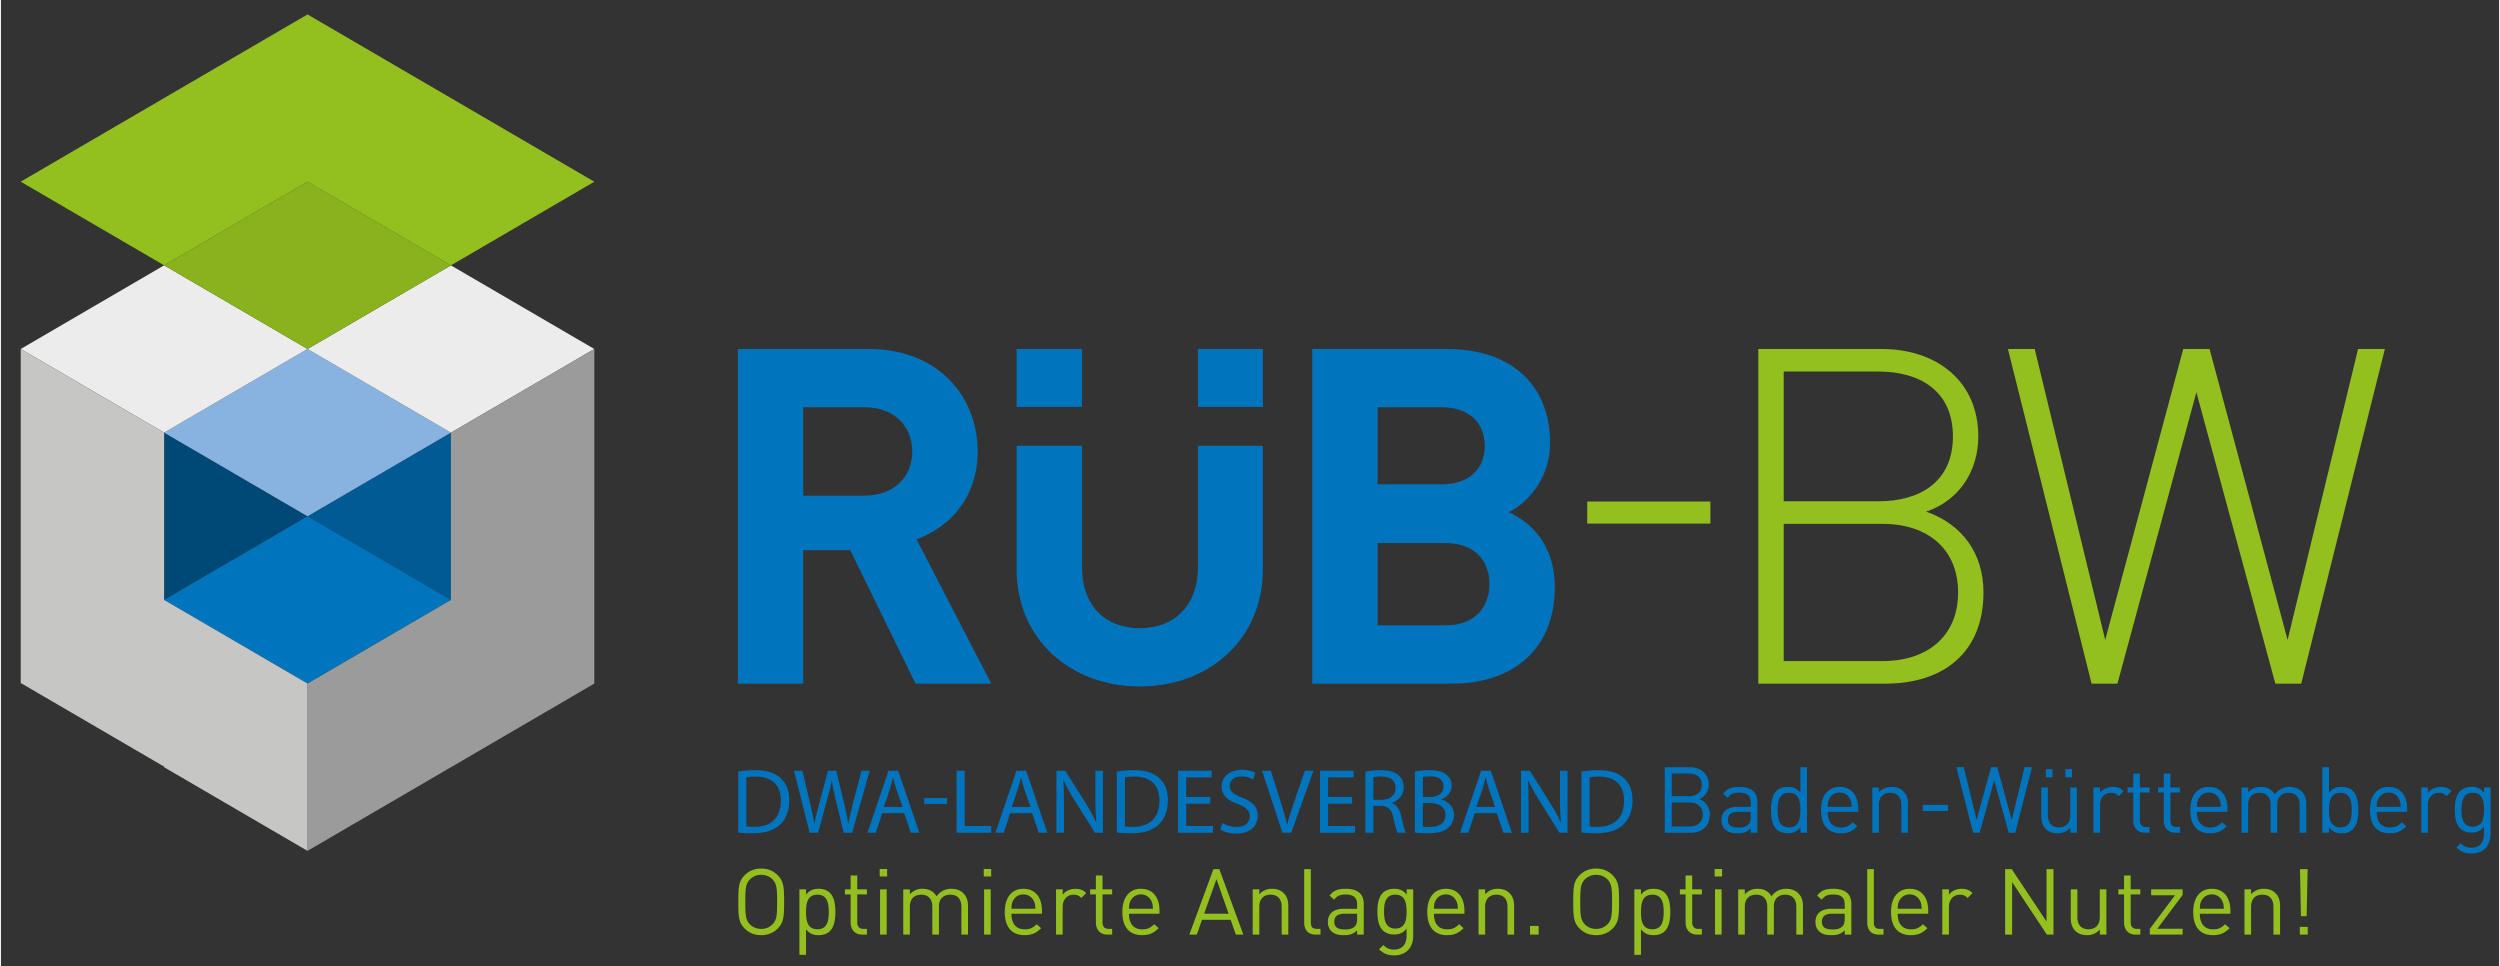 <?xml version="1.0"?>
<svg xmlns="http://www.w3.org/2000/svg" viewBox="0 0 151.111 58.444" width="207" height="80"><rect x="0" y="0" width="151.111" height="58.444" fill="#333333" stroke="none"/><defs><style>.cls-6{fill:#0075be}.cls-7{fill:#ececec}.cls-9{fill:#93c01f}</style></defs><g id="Ebene_1"><path class="cls-6" d="m55.325 41.354-3.952-8.076H48.53v8.076h-3.952V21.11h7.933c4.122 0 6.568 2.814 6.568 6.198 0 2.844-1.735 4.605-3.696 5.316l4.52 8.73h-4.577Zm-3.07-16.719h-3.726v5.346h3.725c1.734 0 2.872-1.11 2.872-2.673 0-1.564-1.138-2.673-2.872-2.673M87.794 41.353h-8.472V21.11h8.131c3.952 0 6.255 2.218 6.255 5.686 0 2.246-1.479 3.696-2.502 4.18 1.223.568 2.786 1.848 2.786 4.55 0 3.78-2.587 5.827-6.198 5.827m-.653-16.718h-3.867v4.663h3.867c1.677 0 2.616-.938 2.616-2.33s-.94-2.333-2.616-2.333m.256 8.217h-4.123v4.976h4.123c1.79 0 2.643-1.138 2.643-2.502 0-1.365-.852-2.474-2.643-2.474"/><path class="cls-9" d="M95.955 30.338h7.449v1.336h-7.449zM113.98 41.353h-7.676V21.11h7.449c3.355 0 5.857 1.962 5.857 5.29 0 2.131-1.194 3.894-3.156 4.548 2.189.767 3.469 2.53 3.469 4.89 0 3.611-2.39 5.516-5.943 5.516m-.398-18.879h-5.743v7.847h5.743c2.446 0 4.493-1.137 4.493-3.923 0-2.787-2.047-3.924-4.493-3.924m.228 9.212h-5.971v8.302h5.97c2.759 0 4.579-1.535 4.579-4.15 0-2.617-1.82-4.152-4.578-4.152M139.143 41.353h-1.565l-4.776-17.627-4.776 17.627h-1.564l-5.061-20.243h1.621l4.265 17.599 4.72-17.599h1.592l4.72 17.599 4.263-17.599h1.621l-5.06 20.243z"/><path class="cls-6" d="M61.438 21.11h3.952v3.506h-3.952zM72.412 21.11h3.924v3.506h-3.924zM72.412 34.274c0 2.33-1.393 3.724-3.525 3.724s-3.497-1.393-3.497-3.724v-7.31h-3.952v7.452c0 4.293 3.298 7.108 7.45 7.108s7.448-2.815 7.448-7.108v-7.451h-3.924v7.309Z"/><path style="fill:#004876" d="m9.871 26.17 8.674 5.059-8.674 5.06V26.17z"/><path style="fill:#005b94" d="m27.219 26.17-8.674 5.059 8.674 5.06V26.17z"/><path style="fill:#88b3e0" d="m18.545 31.229 8.673-5.059-8.673-5.058v-.001h-.002v.001L9.871 26.17l8.672 5.059v.001l.001-.001.001.001v-.001z"/><path class="cls-7" d="m35.893 21.111-8.674-5.059-8.674 5.059 8.674 5.06 8.674-5.06zM9.871 26.169l8.674-5.06-8.674-5.059-8.674 5.06 8.674 5.059z"/><path style="fill:#89b21d" d="m18.545 21.109 8.674-5.059-8.674-5.06-8.674 5.06 8.674 5.059z"/><path class="cls-9" d="m18.545 10.99-8.674 5.06-8.674-5.06 8.674-5.059V5.93L18.545.873l8.674 5.059 8.674 5.06-8.674 5.06-8.674-5.06"/><path class="cls-6" d="m27.219 36.29-8.673-5.059-.001-.002-.001.002-8.673 5.059 8.674 5.06v-.001.001l8.674-5.06z"/><path style="fill:#9c9b9b" d="M35.893 31.23h-.002.002V21.11l-8.674 5.06.001.002-.001-.001v10.12-.001.001l-8.674 5.059v10.119l8.673-5.06.001.001 8.674-5.06-.003-.002.003.001V31.23z"/><path style="fill:#c6c6c5" d="M9.871 36.29V26.171l-.002.001.002-.003-8.674-5.059v10.119l.001.001h-.001v10.12l.031-.018 8.643 5.041v.036l8.674 5.06v-10.12L9.871 36.29z"/><path class="cls-6" d="M44.599 46.67a7.15 7.15 0 0 1 1.035-.078c.696 0 1.19.162 1.519.468.34.306.534.739.534 1.346 0 .612-.194 1.113-.54 1.458-.355.351-.934.54-1.663.54-.35 0-.634-.012-.885-.045V46.67Zm.49 3.322c.122.022.3.022.49.022 1.035.006 1.597-.578 1.597-1.591.005-.885-.496-1.447-1.52-1.447-.25 0-.44.023-.567.05v2.966ZM48.922 50.37l-.95-3.75h.51l.446 1.898c.111.473.211.934.278 1.297h.011c.061-.374.178-.82.306-1.303l.501-1.891h.506l.456 1.903c.106.45.206.89.262 1.285h.011c.078-.412.183-.83.3-1.297l.496-1.891h.495l-1.063 3.75h-.506l-.473-1.947a11.607 11.607 0 0 1-.245-1.23h-.01c-.062.378-.15.739-.29 1.224l-.535 1.953h-.506ZM53.306 49.19l-.389 1.18h-.5l1.273-3.75h.585l1.28 3.75h-.518l-.4-1.18h-1.33Zm1.23-.377-.373-1.08c-.078-.244-.133-.467-.189-.684h-.017c-.05.217-.11.45-.183.679l-.367 1.085h1.13ZM55.85 48.273h1.374v.356H55.85zM57.808 46.62h.49v3.344H59.9v.406h-2.092v-3.75zM61.046 49.19l-.389 1.18h-.501l1.274-3.75h.585l1.279 3.75h-.517l-.401-1.18h-1.33Zm1.23-.377-.373-1.08c-.078-.244-.133-.467-.189-.684h-.017c-.05.217-.111.45-.183.679l-.367 1.085h1.129ZM63.845 50.37v-3.75h.534l1.196 1.898c.273.439.496.835.668 1.219l.017-.006a16.455 16.455 0 0 1-.056-1.535V46.62h.456v3.75h-.489l-1.19-1.903a10.882 10.882 0 0 1-.696-1.252l-.017.005c.028.473.033.924.033 1.547v1.603h-.456ZM67.5 46.67a7.15 7.15 0 0 1 1.035-.078c.696 0 1.191.162 1.52.468.34.306.533.739.533 1.346 0 .612-.194 1.113-.539 1.458-.356.351-.935.54-1.664.54-.35 0-.634-.012-.885-.045V46.67Zm.49 3.322c.122.022.3.022.49.022 1.035.006 1.597-.578 1.597-1.591.005-.885-.496-1.447-1.519-1.447-.25 0-.44.023-.568.05v2.966ZM73.148 48.612h-1.452v1.352h1.625v.407h-2.115V46.62h2.031v.406h-1.541v1.186h1.452v.4zM73.888 49.78c.217.134.53.24.862.24.496 0 .785-.256.785-.635 0-.35-.2-.556-.707-.745-.612-.211-.99-.534-.99-1.057 0-.584.484-1.018 1.213-1.018.378 0 .662.089.823.178l-.133.4a1.393 1.393 0 0 0-.707-.177c-.512 0-.706.305-.706.561 0 .346.228.518.745.718.634.251.952.55.952 1.102 0 .573-.423 1.079-1.308 1.079-.362 0-.757-.111-.957-.245l.128-.4ZM77.516 50.37l-1.23-3.75h.529l.584 1.848c.156.506.295.968.401 1.402h.011c.106-.434.256-.907.428-1.396l.635-1.853h.517l-1.341 3.75h-.534ZM81.734 48.612h-1.452v1.352h1.624v.407h-2.114V46.62h2.031v.406h-1.541v1.186h1.452v.4zM82.535 46.676c.245-.05.6-.084.929-.084.517 0 .857.1 1.09.312a.938.938 0 0 1 .296.712c0 .49-.317.818-.707.951v.017c.284.1.456.367.55.757.123.523.212.884.285 1.03h-.501c-.061-.112-.145-.429-.245-.897-.111-.517-.317-.712-.757-.729h-.456v1.625h-.484v-3.694Zm.484 1.702h.495c.518 0 .846-.284.846-.712 0-.484-.351-.696-.862-.696a1.98 1.98 0 0 0-.48.045v1.363ZM85.528 46.676a4.26 4.26 0 0 1 .885-.084c.484 0 .795.084 1.023.273a.79.79 0 0 1 .318.662c0 .367-.245.685-.635.824v.016c.356.084.774.38.774.935a.992.992 0 0 1-.323.751c-.256.239-.679.351-1.29.351a5.67 5.67 0 0 1-.752-.045v-3.683Zm.484 1.536h.44c.506 0 .806-.273.806-.635 0-.434-.328-.612-.818-.612-.222 0-.35.017-.428.034v1.213Zm0 1.791c.1.017.234.022.406.022.501 0 .963-.183.963-.728 0-.507-.44-.724-.968-.724h-.4v1.43ZM89.15 49.19l-.389 1.18h-.5l1.273-3.75h.584l1.28 3.75h-.517l-.4-1.18h-1.33Zm1.23-.377-.373-1.08c-.078-.244-.133-.467-.189-.684h-.017c-.05.217-.11.45-.183.679l-.368 1.085h1.13ZM91.95 50.37v-3.75h.533l1.196 1.898c.273.439.496.835.668 1.219l.017-.006a16.455 16.455 0 0 1-.056-1.535V46.62h.456v3.75h-.489l-1.19-1.903a10.882 10.882 0 0 1-.696-1.252l-.017.005c.028.473.033.924.033 1.547v1.603h-.456ZM95.604 46.67a7.15 7.15 0 0 1 1.035-.078c.696 0 1.191.162 1.52.468.34.306.533.739.533 1.346 0 .612-.194 1.113-.539 1.458-.356.351-.935.54-1.664.54-.35 0-.634-.012-.885-.045V46.67Zm.49 3.322c.122.022.301.022.49.022 1.035.006 1.597-.578 1.597-1.591.005-.885-.496-1.447-1.519-1.447-.25 0-.44.023-.568.05v2.966ZM102.187 50.37h-1.542V46.41h1.492c.69 0 1.168.395 1.168 1.057 0 .418-.25.746-.584.868a.96.96 0 0 1 .646.94c0 .718-.479 1.097-1.18 1.097m-.084-3.584h-1.034v1.375h1.034c.44 0 .78-.217.78-.69s-.34-.685-.78-.685m.045 1.753h-1.079v1.452h1.08c.49 0 .795-.284.795-.728 0-.445-.306-.724-.796-.724M105.843 50.37v-.26c-.217.216-.423.294-.79.294-.378 0-.584-.066-.774-.25-.14-.134-.205-.34-.205-.556 0-.485.339-.791.95-.791h.819v-.261c0-.395-.195-.601-.701-.601-.345 0-.523.089-.69.317l-.273-.25c.24-.317.518-.412.968-.412.74 0 1.097.323 1.097.912v1.859h-.401Zm0-1.262h-.762c-.412 0-.618.16-.618.484 0 .317.195.467.634.467.229 0 .429-.022.607-.183.094-.09.139-.245.139-.473v-.295ZM108.853 50.37v-.327c-.228.289-.467.362-.78.362-.283 0-.522-.096-.667-.24-.272-.278-.333-.723-.333-1.163 0-.44.06-.89.333-1.163.145-.144.384-.24.668-.24.306 0 .545.068.774.352v-1.543h.4v3.963h-.395Zm-.69-2.415c-.601 0-.69.513-.69 1.047s.089 1.046.69 1.046c.595 0 .685-.512.685-1.046s-.09-1.047-.685-1.047M110.5 49.107c0 .601.278.946.806.946.318 0 .501-.095.718-.312l.273.24c-.278.277-.54.423-1.002.423-.728 0-1.196-.435-1.196-1.403 0-.89.43-1.402 1.124-1.402.712 0 1.124.506 1.124 1.33v.178H110.5Zm1.363-.757c-.117-.25-.345-.41-.64-.41s-.523.16-.64.41c-.067.145-.072.234-.084.456h1.453c-.017-.222-.022-.31-.089-.456M114.95 50.37v-1.685c0-.484-.26-.73-.672-.73-.412 0-.68.252-.68.73v1.686h-.4v-2.738h.4v.3a.989.989 0 0 1 .769-.333c.295 0 .534.089.7.256.196.189.285.445.285.762v1.753h-.401ZM116.247 48.685h1.525v.373h-1.525zM121.845 50.371h-.395l-.879-3.172-.879 3.172h-.395l-1.013-3.962h.45l.774 3.194.874-3.194h.378l.873 3.194.774-3.194h.451l-1.013 3.962zM125.178 50.37v-.306c-.195.223-.468.34-.774.34-.295 0-.54-.09-.707-.256-.194-.19-.278-.45-.278-.768v-1.747h.4v1.686c0 .484.257.729.669.729.412 0 .684-.25.684-.73v-1.685h.4v2.738h-.394Zm-1.481-3.844h.4v.495h-.4v-.495Zm1.18 0h.4v.495h-.4v-.495ZM128.104 48.156c-.15-.15-.26-.2-.473-.2-.4 0-.656.317-.656.734v1.68h-.4v-2.737h.4v.334c.15-.228.45-.367.767-.367.262 0 .462.06.657.256l-.295.3ZM129.684 50.37c-.467 0-.7-.327-.7-.734V47.94h-.346v-.307h.345v-.84h.401v.84h.584v.307h-.584v1.685c0 .25.116.4.372.4h.212v.346h-.284ZM131.531 50.37c-.467 0-.7-.327-.7-.734V47.94h-.346v-.307h.345v-.84h.401v.84h.584v.307h-.584v1.685c0 .25.116.4.372.4h.212v.346h-.284ZM132.834 49.107c0 .601.278.946.806.946.318 0 .5-.095.718-.312l.273.24c-.278.277-.54.423-1.002.423-.728 0-1.196-.435-1.196-1.403 0-.89.429-1.402 1.124-1.402.712 0 1.124.506 1.124 1.33v.178h-1.847Zm1.363-.757c-.117-.25-.345-.41-.64-.41s-.523.16-.64.41c-.067.145-.072.234-.083.456h1.452c-.017-.222-.022-.31-.09-.456M139.049 50.37v-1.685c0-.484-.261-.73-.673-.73-.401 0-.685.252-.685.685v1.73h-.4v-1.685c0-.484-.262-.73-.674-.73-.411 0-.685.252-.685.73v1.686h-.4v-2.738h.4v.3a1 1 0 0 1 .774-.333c.379 0 .674.156.84.456.212-.3.518-.456.902-.456.294 0 .54.094.707.256.195.189.294.445.294.762v1.753h-.4ZM142.264 50.165c-.144.144-.384.24-.668.24-.305 0-.545-.073-.773-.362v.328h-.4v-3.963h.4v1.543c.228-.284.473-.351.773-.351.284 0 .524.095.668.239.273.272.334.724.334 1.163 0 .44-.06.885-.334 1.163m-.75-2.21c-.602 0-.69.513-.69 1.047s.088 1.046.69 1.046c.594 0 .684-.512.684-1.046s-.09-1.047-.685-1.047M143.706 49.107c0 .601.278.946.806.946.318 0 .501-.095.718-.312l.273.24c-.278.277-.54.423-1.002.423-.728 0-1.196-.435-1.196-1.403 0-.89.429-1.402 1.124-1.402.712 0 1.124.506 1.124 1.33v.178h-1.847Zm1.363-.757c-.117-.25-.345-.41-.64-.41s-.523.16-.64.41c-.067.145-.072.234-.083.456h1.452c-.017-.222-.022-.31-.089-.456M147.934 48.156c-.15-.15-.26-.2-.473-.2-.4 0-.656.317-.656.734v1.68h-.4v-2.737h.4v.334c.15-.228.45-.367.767-.367.262 0 .462.06.657.256l-.295.3ZM149.459 51.629c-.412 0-.64-.107-.93-.368l.262-.256c.2.178.34.273.657.273.528 0 .75-.373.75-.84v-.428c-.222.283-.472.355-.767.355-.278 0-.517-.1-.662-.246-.273-.271-.334-.694-.334-1.14s.06-.868.334-1.14c.145-.144.389-.24.668-.24.3 0 .545.068.767.356v-.323h.395v2.822c0 .678-.422 1.175-1.14 1.175m.06-3.674c-.594 0-.683.513-.683 1.025 0 .512.089 1.023.684 1.023.595 0 .679-.511.679-1.023 0-.512-.084-1.025-.68-1.025"/><path class="cls-9" d="M46.974 56.178c-.244.245-.573.39-.984.39-.412 0-.746-.145-.99-.39-.374-.372-.396-.717-.396-1.624s.022-1.252.395-1.625c.245-.245.58-.39.991-.39.411 0 .74.145.984.39.373.373.401.718.401 1.625s-.028 1.252-.4 1.624m-.3-2.982c-.185-.184-.418-.278-.685-.278s-.5.094-.685.278c-.25.256-.278.545-.278 1.358 0 .812.028 1.1.278 1.357.184.184.418.279.685.279s.5-.095.684-.28c.25-.255.278-.544.278-1.356 0-.813-.028-1.102-.278-1.358M50.14 56.328c-.144.144-.383.24-.667.24-.3 0-.545-.073-.773-.357v1.547h-.401v-3.962h.4v.323c.229-.284.468-.356.774-.356.284 0 .523.095.668.24.273.271.334.722.334 1.162s-.061.884-.334 1.163m-.751-2.209c-.601 0-.69.511-.69 1.046 0 .534.089 1.046.69 1.046.595 0 .684-.512.684-1.046 0-.535-.09-1.046-.684-1.046M52.1 56.534c-.468 0-.702-.328-.702-.734v-1.697h-.345v-.306h.345v-.84h.401v.84h.584v.306H51.8v1.685c0 .25.116.4.372.4h.212v.346H52.1ZM53.157 52.567h.45v.45h-.45v-.45Zm.022 1.23h.4v2.737h-.4v-2.737ZM58.097 56.534v-1.686c0-.484-.26-.73-.673-.73-.4 0-.685.252-.685.686v1.73h-.4v-1.686c0-.484-.262-.73-.673-.73-.412 0-.685.252-.685.73v1.686h-.4v-2.737h.4v.3a.999.999 0 0 1 .774-.334c.378 0 .673.156.84.457.211-.301.517-.457.901-.457.295 0 .54.095.707.256.195.189.295.445.295.762v1.753h-.4ZM59.449 52.567h.45v.45h-.45v-.45Zm.023 1.23h.4v2.737h-.4v-2.737ZM61.124 55.271c0 .601.278.945.807.945.317 0 .5-.094.717-.31l.273.238c-.278.278-.54.423-1.002.423-.728 0-1.196-.434-1.196-1.402 0-.89.43-1.402 1.124-1.402.712 0 1.124.506 1.124 1.33v.178h-1.847Zm1.363-.757c-.117-.25-.345-.412-.64-.412s-.523.162-.64.412c-.066.144-.072.234-.083.456h1.452c-.017-.222-.022-.312-.089-.456M65.353 54.32c-.15-.15-.261-.2-.473-.2-.401 0-.657.317-.657.734v1.68h-.4v-2.737h.4v.334c.15-.228.45-.367.768-.367.262 0 .462.06.657.256l-.295.3ZM66.933 56.534c-.467 0-.7-.328-.7-.734v-1.697h-.346v-.306h.345v-.84h.401v.84h.584v.306h-.584v1.685c0 .25.116.4.372.4h.212v.346h-.284ZM68.235 55.271c0 .601.278.945.807.945.317 0 .5-.094.717-.31l.273.238c-.278.278-.54.423-1.002.423-.728 0-1.196-.434-1.196-1.402 0-.89.43-1.402 1.124-1.402.712 0 1.124.506 1.124 1.33v.178h-1.847Zm1.363-.757c-.117-.25-.345-.412-.64-.412s-.523.162-.64.412c-.066.144-.072.234-.083.456h1.452c-.017-.222-.022-.312-.089-.456M74.7 56.534l-.316-.896h-1.732l-.316.896h-.45l1.457-3.962h.356l1.453 3.962H74.7Zm-1.173-3.355-.746 2.092h1.48l-.734-2.092ZM77.471 56.534v-1.686c0-.484-.26-.73-.673-.73-.412 0-.679.252-.679.73v1.686h-.4v-2.737h.4v.3a.986.986 0 0 1 .768-.334c.295 0 .534.089.701.256.195.189.284.445.284.762v1.753h-.4ZM79.53 56.534c-.478 0-.696-.311-.696-.73v-3.231h.401v3.215c0 .267.09.4.367.4h.217v.346h-.289ZM82.034 56.534v-.261c-.217.217-.423.294-.79.294-.378 0-.584-.066-.774-.25-.14-.134-.205-.34-.205-.556 0-.485.339-.79.95-.79h.819v-.262c0-.395-.195-.601-.701-.601-.345 0-.523.089-.69.317l-.273-.25c.24-.317.518-.412.968-.412.74 0 1.097.323 1.097.913v1.858h-.401Zm0-1.263h-.762c-.412 0-.618.16-.618.484 0 .318.195.468.634.468.229 0 .429-.022.607-.184.094-.09.139-.245.139-.473v-.295ZM84.287 57.791c-.412 0-.64-.106-.929-.367l.261-.256c.2.178.34.272.657.272.528 0 .751-.372.751-.84v-.428c-.223.284-.473.356-.768.356-.278 0-.517-.1-.662-.245-.273-.272-.334-.695-.334-1.14s.061-.869.334-1.14c.145-.145.39-.24.668-.24.3 0 .545.067.767.356v-.323h.395v2.821c0 .68-.422 1.174-1.14 1.174m.061-3.672c-.595 0-.684.511-.684 1.024 0 .511.09 1.023.684 1.023.595 0 .68-.512.68-1.023 0-.513-.085-1.024-.68-1.024M86.68 55.271c0 .601.278.945.806.945.318 0 .501-.094.718-.31l.273.238c-.278.278-.54.423-1.002.423-.728 0-1.196-.434-1.196-1.402 0-.89.43-1.402 1.124-1.402.712 0 1.124.506 1.124 1.33v.178H86.68Zm1.363-.757c-.117-.25-.345-.412-.64-.412s-.523.162-.64.412c-.067.144-.072.234-.083.456h1.452c-.017-.222-.022-.312-.089-.456M91.131 56.534v-1.686c0-.484-.26-.73-.673-.73-.412 0-.679.252-.679.73v1.686h-.4v-2.737h.4v.3a.986.986 0 0 1 .768-.334c.295 0 .534.089.701.256.195.189.284.445.284.762v1.753h-.4ZM92.494 56.011h.523v.523h-.523zM97.48 56.178c-.245.245-.574.39-.985.39-.412 0-.746-.145-.99-.39-.374-.372-.396-.717-.396-1.624s.022-1.252.395-1.625c.245-.245.58-.39.991-.39.411 0 .74.145.985.39.372.373.4.718.4 1.625s-.028 1.252-.4 1.624m-.3-2.982c-.185-.184-.418-.278-.685-.278s-.5.094-.685.278c-.25.256-.278.545-.278 1.358 0 .812.028 1.1.278 1.357.184.184.418.279.685.279s.5-.095.684-.28c.25-.255.278-.544.278-1.356 0-.813-.028-1.102-.278-1.358M100.645 56.328c-.144.144-.384.24-.668.24-.3 0-.545-.073-.772-.357v1.547h-.4v-3.962h.4v.323c.227-.284.467-.356.772-.356.284 0 .524.095.668.24.273.271.334.722.334 1.162s-.06.884-.334 1.163m-.75-2.209c-.602 0-.69.511-.69 1.046 0 .534.088 1.046.69 1.046.594 0 .685-.512.685-1.046 0-.535-.09-1.046-.685-1.046M102.604 56.534c-.467 0-.7-.328-.7-.734v-1.697h-.346v-.306h.345v-.84h.401v.84h.584v.306h-.584v1.685c0 .25.116.4.372.4h.212v.346h-.284ZM103.662 52.567h.45v.45h-.45v-.45Zm.022 1.23h.4v2.737h-.4v-2.737ZM108.602 56.534v-1.686c0-.484-.26-.73-.673-.73-.4 0-.685.252-.685.686v1.73h-.4v-1.686c0-.484-.262-.73-.673-.73-.412 0-.685.252-.685.73v1.686h-.4v-2.737h.4v.3a.998.998 0 0 1 .773-.334c.38 0 .674.156.841.457.211-.301.517-.457.901-.457.295 0 .54.095.707.256.195.189.295.445.295.762v1.753h-.4ZM111.53 56.534v-.261c-.218.217-.424.294-.79.294-.379 0-.585-.066-.775-.25-.139-.134-.205-.34-.205-.556 0-.485.34-.79.951-.79h.818v-.262c0-.395-.195-.601-.7-.601-.346 0-.524.089-.69.317l-.274-.25c.24-.317.518-.412.968-.412.741 0 1.097.323 1.097.913v1.858h-.4Zm0-1.263h-.763c-.412 0-.618.16-.618.484 0 .318.195.468.634.468.23 0 .43-.022.607-.184.094-.09.14-.245.14-.473v-.295ZM113.588 56.534c-.479 0-.696-.311-.696-.73v-3.231h.4v3.215c0 .267.09.4.368.4h.216v.346h-.288ZM114.734 55.271c0 .601.278.945.806.945.318 0 .501-.094.718-.31l.273.238c-.278.278-.54.423-1.002.423-.728 0-1.196-.434-1.196-1.402 0-.89.43-1.402 1.124-1.402.712 0 1.124.506 1.124 1.33v.178h-1.847Zm1.363-.757c-.117-.25-.345-.412-.64-.412s-.523.162-.64.412c-.067.144-.072.234-.083.456h1.452c-.017-.222-.022-.312-.089-.456M118.963 54.32c-.15-.15-.261-.2-.473-.2-.4 0-.657.317-.657.734v1.68h-.4v-2.737h.4v.334c.15-.228.45-.367.767-.367.263 0 .463.06.658.256l-.295.3ZM123.758 56.534l-2.103-3.177v3.177h-.423v-3.961h.401l2.103 3.166v-3.166h.423v3.961h-.401zM126.963 56.534v-.306a1.001 1.001 0 0 1-.773.339c-.295 0-.54-.088-.707-.256-.195-.188-.279-.45-.279-.767v-1.747h.401v1.686c0 .484.256.728.668.728.412 0 .685-.25.685-.728v-1.686h.4v2.737h-.395ZM129.128 56.534c-.467 0-.701-.328-.701-.734v-1.697h-.345v-.306h.345v-.84h.4v.84h.585v.306h-.584v1.685c0 .25.116.4.372.4h.212v.346h-.284ZM129.984 56.534v-.345l1.525-2.036h-1.442v-.356h1.903v.339l-1.53 2.042h1.53v.356h-1.986zM133.01 55.271c0 .601.28.945.808.945.318 0 .5-.094.718-.31l.273.238c-.278.278-.54.423-1.002.423-.728 0-1.196-.434-1.196-1.402 0-.89.429-1.402 1.124-1.402.712 0 1.124.506 1.124 1.33v.178h-1.848Zm1.365-.757c-.117-.25-.345-.412-.64-.412s-.523.162-.64.412c-.067.144-.072.234-.084.456h1.453c-.017-.222-.022-.312-.09-.456M137.463 56.534v-1.686c0-.484-.261-.73-.673-.73-.412 0-.68.252-.68.73v1.686h-.4v-2.737h.4v.3a.986.986 0 0 1 .769-.334c.295 0 .534.089.7.256.196.189.285.445.285.762v1.753h-.401ZM139.06 56.066h.477v.467h-.478v-.467Zm.411-.645h-.345l-.056-2.849h.462l-.06 2.85Z"/></g></svg>
